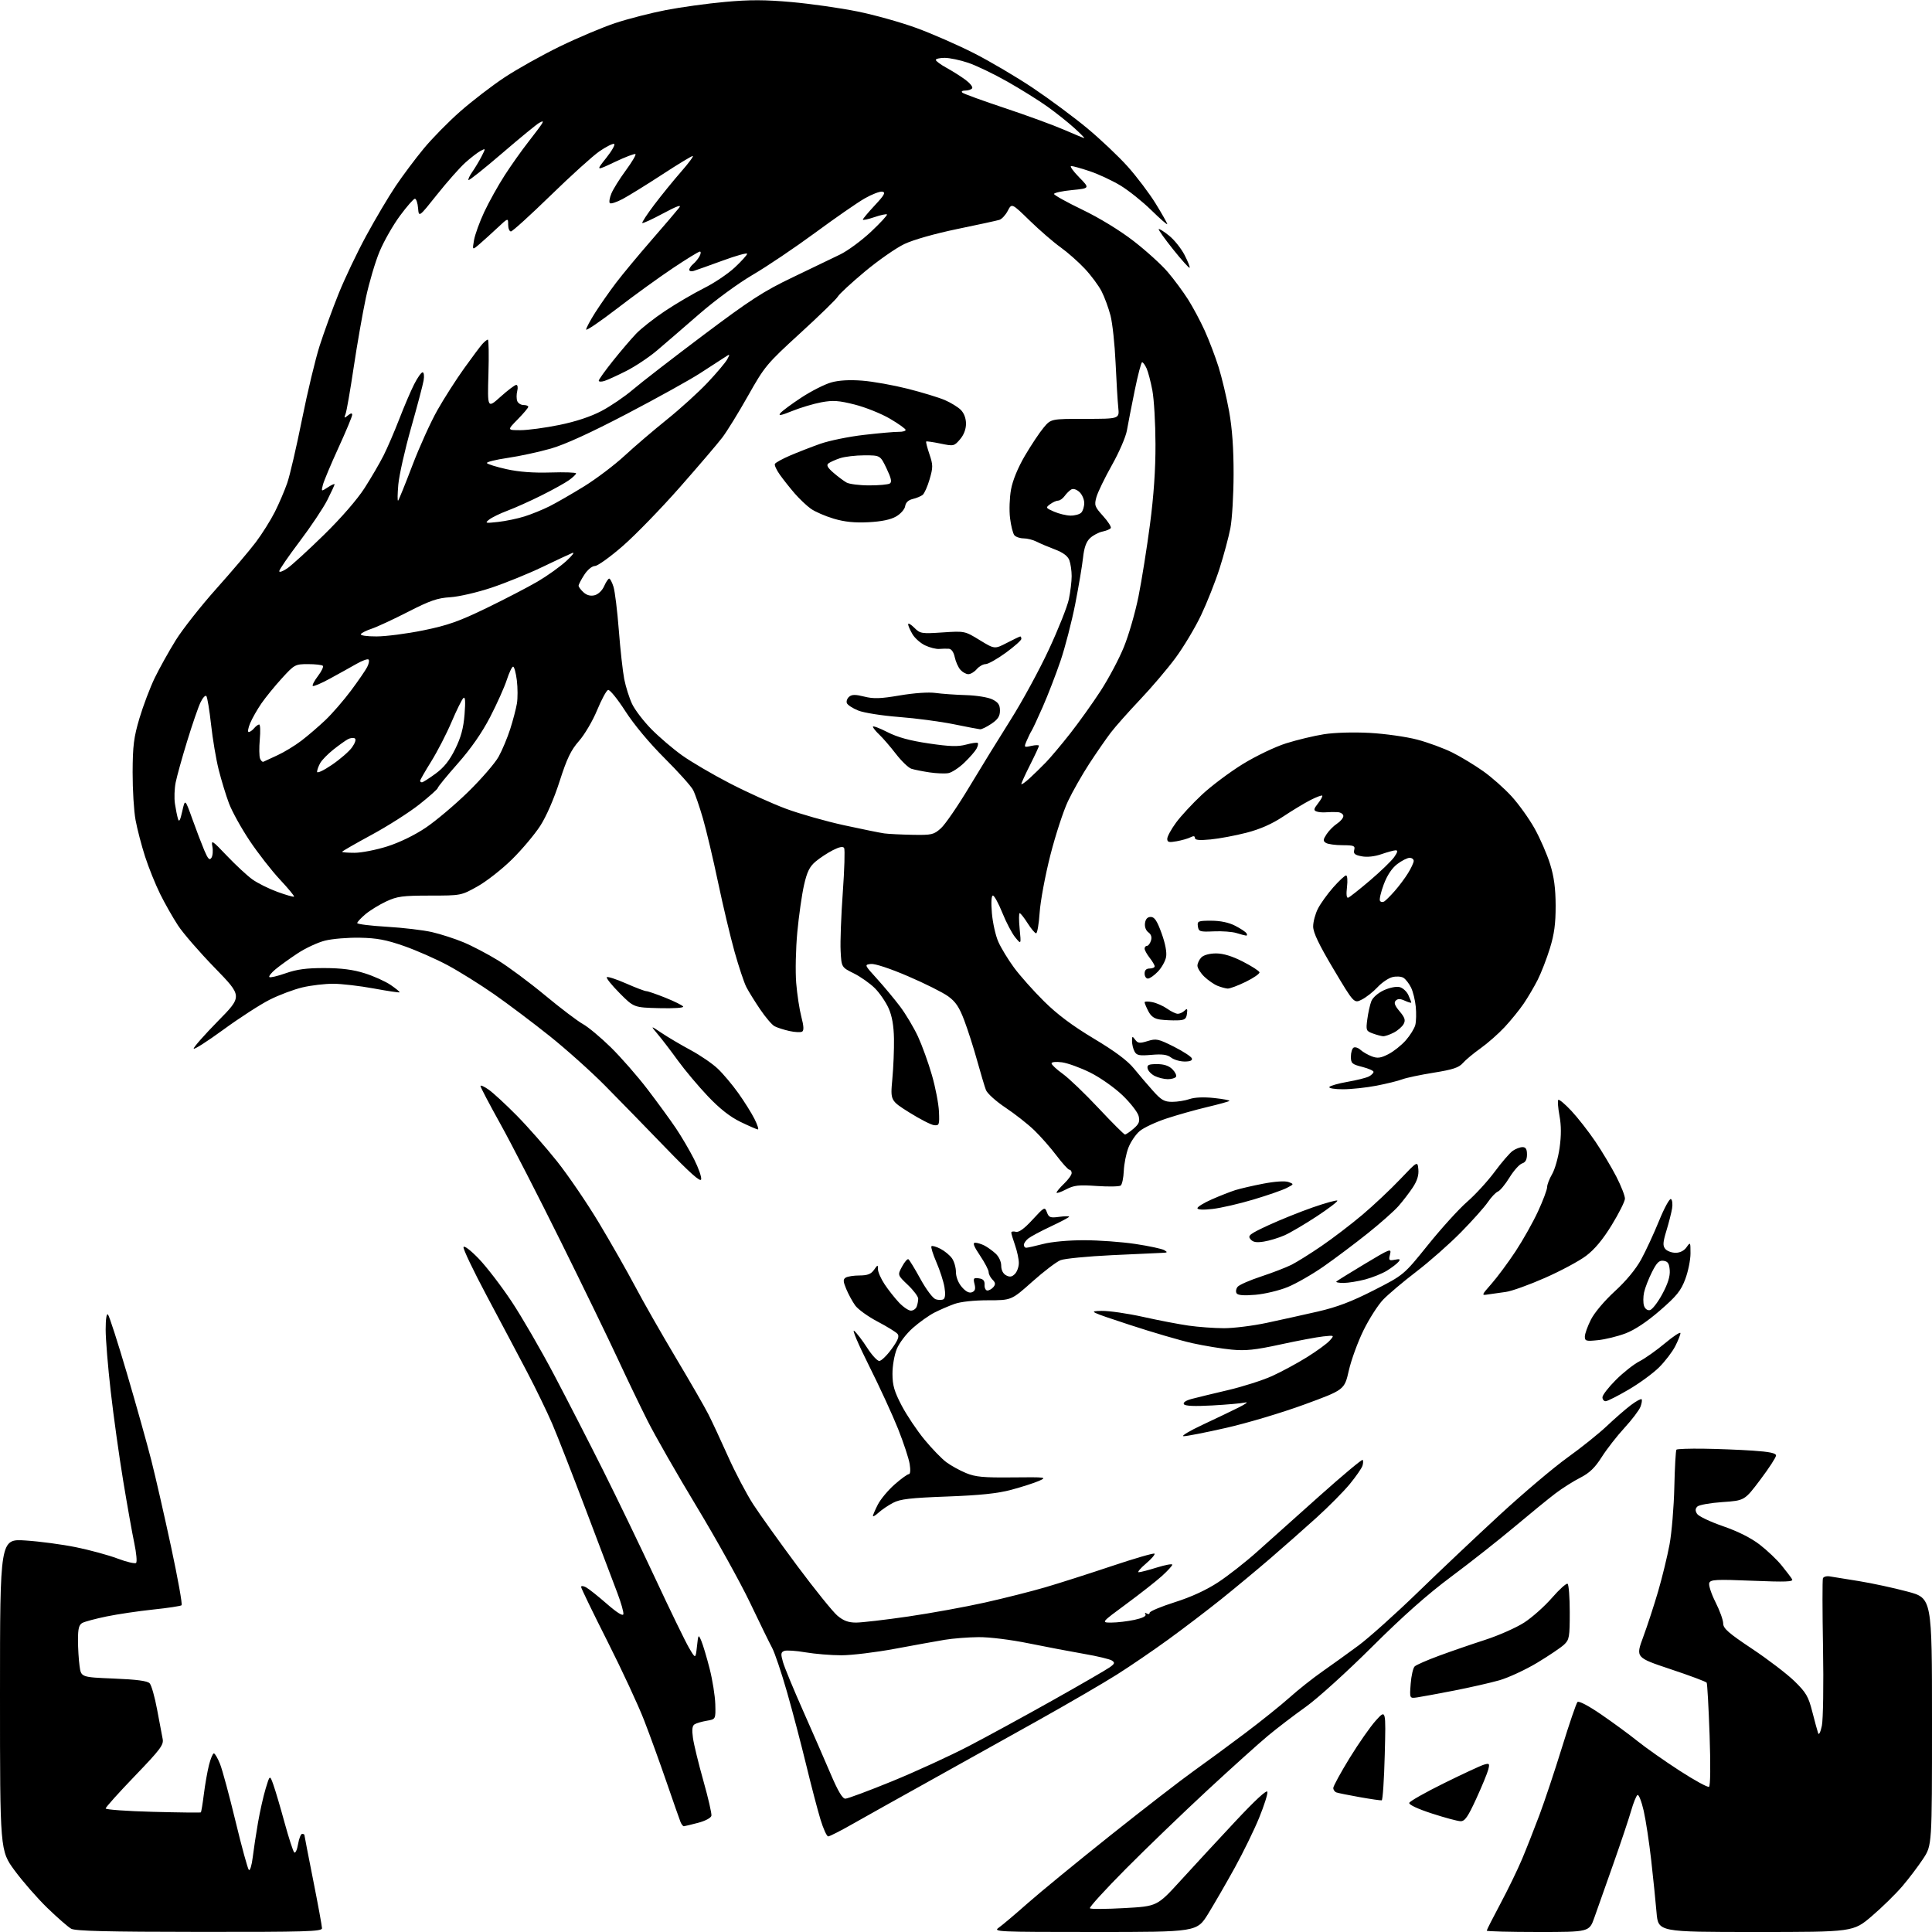 <?xml version="1.0" encoding="UTF-8" standalone="no"?>
<svg 
  version="1.1" 
  xmlns="http://www.w3.org/2000/svg" 
  xmlns:xlink="http://www.w3.org/1999/xlink" 
  xmlns:svg="http://www.w3.org/2000/svg"
  xmlns:rdf="http://www.w3.org/1999/02/22-rdf-syntax-ns#"
  xmlns:cc="http://creativecommons.org/ns#"
  xmlns:dc="http://purl.org/dc/elements/1.1/"
  viewBox="0 0 768 768"
  width="768"
  height="768"
>
<style>svg {background-color: white; }</style>"
<path stroke="none" fill="black" fill-rule="evenodd" d="M79.25,767.96C42.72,767.94 29.95,767.62 28.30,766.70C27.09,766.03 22.85,762.33 18.88,758.49C14.91,754.65 9.04,747.93 5.83,743.57C0.00,735.65 0.00,735.65 0.00,673.67C0.00,611.70 0.00,611.70 10.17,612.37C15.77,612.73 24.80,613.94 30.23,615.05C35.67,616.16 43.10,618.18 46.74,619.55C50.38,620.92 53.70,621.70 54.11,621.27C54.53,620.85 54.21,617.35 53.40,613.50C52.58,609.65 50.59,598.47 48.97,588.65C47.35,578.84 45.12,562.86 44.02,553.15C42.91,543.44 42.00,532.37 42.00,528.55C42.00,524.28 42.36,521.97 42.92,522.55C43.43,523.07 46.83,533.62 50.47,546.00C54.11,558.38 58.47,573.90 60.15,580.50C61.83,587.10 65.37,602.62 68.03,615.00C70.69,627.38 72.56,637.77 72.18,638.11C71.81,638.44 66.71,639.21 60.86,639.82C55.00,640.44 46.69,641.67 42.38,642.56C38.07,643.45 33.74,644.60 32.77,645.12C31.39,645.86 31.00,647.35 31.00,651.90C31.00,655.10 31.28,659.75 31.62,662.22C32.23,666.72 32.23,666.72 45.22,667.25C54.31,667.62 58.59,668.18 59.49,669.14C60.20,669.89 61.52,674.55 62.44,679.50C63.35,684.45 64.35,689.72 64.65,691.20C65.15,693.58 63.84,695.33 53.61,705.97C47.22,712.61 42.00,718.42 42.00,718.89C42.00,719.35 50.44,719.96 60.75,720.23C71.06,720.50 79.65,720.60 79.83,720.45C80.02,720.29 80.56,717.03 81.04,713.19C81.52,709.35 82.44,704.13 83.08,701.60C83.72,699.07 84.59,697.00 85.01,697.00C85.44,697.00 86.54,698.89 87.47,701.21C88.39,703.53 91.16,713.76 93.62,723.96C96.08,734.15 98.47,742.87 98.92,743.32C99.38,743.78 100.07,741.53 100.46,738.33C100.85,735.12 101.79,728.90 102.56,724.50C103.32,720.10 104.69,714.02 105.60,711.00C107.26,705.50 107.26,705.50 108.68,709.50C109.47,711.70 111.46,718.45 113.11,724.50C114.77,730.55 116.49,735.88 116.95,736.35C117.42,736.81 118.10,735.35 118.48,733.10C118.86,730.84 119.59,729.00 120.09,729.00C120.59,729.00 121.00,729.18 121.00,729.41C121.00,729.63 122.58,737.74 124.50,747.43C126.43,757.12 128.00,765.71 128.00,766.52C128.00,767.81 121.59,768.00 79.25,767.96zM435.17,768.00C396.39,768.00 394.67,767.92 397.03,766.27C398.39,765.32 403.55,760.96 408.50,756.58C413.45,752.21 428.30,740.03 441.50,729.52C454.70,719.01 469.55,707.53 474.50,704.00C479.45,700.48 488.68,693.69 495.00,688.93C501.32,684.17 509.27,677.79 512.66,674.75C516.04,671.72 521.89,667.08 525.66,664.45C529.42,661.82 535.88,657.17 540.00,654.13C544.12,651.08 554.71,641.60 563.52,633.05C572.33,624.50 587.11,610.52 596.37,602.00C605.62,593.48 617.65,583.31 623.10,579.40C628.55,575.50 635.59,569.85 638.75,566.86C641.91,563.87 646.20,560.13 648.28,558.57C650.35,557.00 652.28,555.95 652.56,556.22C652.83,556.50 652.63,557.85 652.11,559.22C651.58,560.59 648.72,564.37 645.74,567.61C642.76,570.85 638.69,576.07 636.70,579.22C634.00,583.47 631.82,585.56 628.20,587.40C625.52,588.76 621.11,591.54 618.41,593.58C615.71,595.62 608.33,601.64 602.00,606.96C595.67,612.27 584.35,621.20 576.83,626.79C567.43,633.79 557.60,642.51 545.33,654.73C535.46,664.56 523.73,675.18 519.07,678.50C514.43,681.80 507.68,686.96 504.07,689.96C500.46,692.96 489.62,702.71 480.00,711.62C470.38,720.54 455.77,734.60 447.55,742.88C439.32,751.16 432.89,758.22 433.25,758.58C433.60,758.94 439.77,758.90 446.94,758.50C459.98,757.78 459.98,757.78 469.23,747.64C474.31,742.06 484.10,731.48 490.99,724.11C498.95,715.60 503.61,711.29 503.81,712.28C503.98,713.14 502.49,717.81 500.50,722.67C498.51,727.53 494.15,736.45 490.81,742.50C487.47,748.55 482.72,756.76 480.27,760.75C475.79,768.00 475.79,768.00 435.17,768.00zM611.38,768.00C600.17,768.00 591.00,767.76 591.00,767.47C591.00,767.17 593.45,762.33 596.45,756.72C599.45,751.10 603.32,743.12 605.05,739.00C606.78,734.88 609.88,727.00 611.95,721.50C614.01,716.00 618.06,703.85 620.95,694.50C623.83,685.15 626.59,677.09 627.07,676.58C627.59,676.03 631.42,678.04 636.58,681.58C641.33,684.84 647.83,689.61 651.03,692.19C654.24,694.77 661.71,700.02 667.64,703.86C673.58,707.71 678.85,710.59 679.36,710.28C679.92,709.93 680.01,701.77 679.59,689.66C679.20,678.64 678.68,669.29 678.43,668.89C678.18,668.49 671.73,666.07 664.08,663.53C650.18,658.89 650.18,658.89 653.21,650.70C654.88,646.19 657.55,638.00 659.16,632.50C660.76,627.00 662.79,618.67 663.66,614.00C664.53,609.33 665.39,599.04 665.57,591.14C665.75,583.23 666.13,576.54 666.41,576.26C666.69,575.97 671.55,575.80 677.21,575.88C682.87,575.96 691.66,576.30 696.75,576.65C703.42,577.10 706.00,577.64 706.00,578.59C706.00,579.32 703.19,583.64 699.75,588.20C693.50,596.50 693.50,596.50 684.70,597.10C679.86,597.43 675.37,598.23 674.72,598.88C673.87,599.73 673.84,600.53 674.61,601.78C675.20,602.72 679.83,604.93 684.91,606.68C690.84,608.73 696.06,611.35 699.51,614.01C702.47,616.29 706.41,620.03 708.26,622.33C710.12,624.62 711.98,627.07 712.39,627.77C713.00,628.80 709.88,628.91 696.60,628.37C682.17,627.78 679.98,627.89 679.46,629.24C679.13,630.09 680.25,633.53 681.93,636.87C683.62,640.21 685.00,644.03 685.00,645.36C685.00,647.33 687.12,649.19 696.51,655.44C702.84,659.66 710.41,665.45 713.34,668.30C717.98,672.84 718.88,674.39 720.43,680.50C721.41,684.35 722.46,688.17 722.75,689.00C723.05,689.83 723.71,688.50 724.22,686.00C724.73,683.52 724.94,669.58 724.68,655.00C724.42,640.42 724.40,628.00 724.64,627.40C724.88,626.79 726.07,626.44 727.28,626.63C728.50,626.82 733.77,627.67 739.00,628.52C744.23,629.37 752.89,631.24 758.25,632.68C768.00,635.28 768.00,635.28 768.00,684.42C768.00,733.55 768.00,733.55 764.49,738.87C762.56,741.80 758.85,746.71 756.24,749.77C753.63,752.83 748.17,758.19 744.10,761.67C736.69,768.00 736.69,768.00 697.93,768.00C659.17,768.00 659.17,768.00 658.50,760.25C658.14,755.99 657.19,746.67 656.39,739.56C655.59,732.44 654.24,723.54 653.39,719.80C652.53,716.05 651.43,713.24 650.93,713.54C650.43,713.85 649.29,716.67 648.40,719.80C647.50,722.94 644.31,732.48 641.30,741.00C638.28,749.52 634.90,759.09 633.79,762.25C631.76,768.00 631.76,768.00 611.38,768.00zM329.22,730.00C328.66,730.00 327.26,726.94 326.13,723.19C324.99,719.44 322.43,709.66 320.44,701.44C318.45,693.22 315.03,680.23 312.84,672.57C310.64,664.90 307.99,657.03 306.94,655.07C305.88,653.11 301.91,644.98 298.10,637.00C294.29,629.02 284.79,611.92 276.99,599.00C269.18,586.08 260.35,570.64 257.37,564.70C254.38,558.76 249.08,547.74 245.59,540.20C242.10,532.67 231.96,511.77 223.04,493.77C214.13,475.77 203.28,454.63 198.92,446.80C194.56,438.96 191.00,432.18 191.00,431.71C191.00,431.24 192.46,431.89 194.25,433.15C196.04,434.40 201.07,439.04 205.43,443.46C209.79,447.88 216.99,456.07 221.43,461.65C225.87,467.23 233.38,478.25 238.12,486.15C242.85,494.04 249.35,505.45 252.55,511.50C255.75,517.55 263.01,530.27 268.67,539.77C274.34,549.26 280.16,559.36 281.60,562.21C283.05,565.05 286.55,572.58 289.40,578.94C292.24,585.30 296.74,593.85 299.38,597.94C302.03,602.03 309.92,613.05 316.90,622.44C323.89,631.82 331.08,640.74 332.88,642.25C335.31,644.29 337.23,645.00 340.33,645.00C342.62,644.99 351.93,643.91 361.00,642.59C370.07,641.26 383.80,638.77 391.50,637.04C399.20,635.32 410.00,632.59 415.50,630.98C421.00,629.37 432.89,625.57 441.93,622.54C450.96,619.51 458.61,617.29 458.93,617.61C459.24,617.92 457.70,619.71 455.50,621.58C453.30,623.44 452.02,624.98 452.66,624.99C453.30,624.99 456.56,624.15 459.91,623.10C463.26,622.06 466.00,621.56 466.00,621.99C466.00,622.42 464.14,624.44 461.88,626.49C459.61,628.54 453.24,633.54 447.72,637.61C437.69,645.00 437.69,645.00 441.80,645.00C444.05,645.00 448.18,644.51 450.96,643.92C454.10,643.24 455.76,642.43 455.35,641.76C454.96,641.13 455.16,640.98 455.85,641.40C456.48,641.80 457.00,641.66 457.00,641.10C457.00,640.53 461.50,638.65 467.00,636.90C473.52,634.84 479.52,632.08 484.25,628.97C488.24,626.35 495.19,620.90 499.71,616.85C504.22,612.81 515.39,602.82 524.53,594.66C533.67,586.50 541.38,580.05 541.67,580.33C541.95,580.62 541.92,581.67 541.60,582.67C541.28,583.68 539.02,586.93 536.59,589.90C534.15,592.87 528.18,598.90 523.33,603.29C518.47,607.68 510.23,614.96 505.00,619.46C499.77,623.96 490.99,631.26 485.47,635.69C479.95,640.11 470.50,647.31 464.47,651.69C458.44,656.07 449.23,662.36 444.00,665.66C438.77,668.97 424.60,677.22 412.50,683.99C400.40,690.76 380.82,701.68 369.00,708.24C357.18,714.81 343.62,722.39 338.87,725.09C334.13,727.79 329.78,730.00 329.22,730.00zM271.86,725.96C271.50,725.98 270.90,725.21 270.51,724.25C270.12,723.29 267.64,716.20 264.99,708.50C262.34,700.80 258.31,689.67 256.02,683.78C253.74,677.88 247.18,663.76 241.44,652.40C235.70,641.04 231.00,631.33 231.00,630.84C231.00,630.34 231.87,630.40 232.94,630.97C234.01,631.54 237.72,634.49 241.19,637.52C245.21,641.03 247.61,642.54 247.80,641.66C247.96,640.91 246.91,637.19 245.47,633.39C244.02,629.60 238.42,614.80 233.01,600.50C227.60,586.20 221.54,570.67 219.53,566.00C217.52,561.33 213.05,552.10 209.59,545.50C206.13,538.90 198.91,525.29 193.56,515.25C188.21,505.21 184.02,496.44 184.25,495.75C184.50,495.02 187.02,496.94 190.34,500.38C193.45,503.62 199.32,511.27 203.38,517.38C207.44,523.50 215.03,536.60 220.25,546.50C225.47,556.40 234.26,573.54 239.79,584.58C245.32,595.63 254.66,614.98 260.54,627.58C266.42,640.19 272.42,652.52 273.87,655.00C276.50,659.50 276.50,659.50 277.05,654.50C277.59,649.60 277.62,649.56 278.79,652.28C279.44,653.81 280.92,658.76 282.08,663.28C283.23,667.80 284.25,674.18 284.34,677.46C284.50,683.43 284.50,683.43 280.97,684.02C279.02,684.35 276.84,684.98 276.12,685.43C275.18,686.01 274.99,687.55 275.46,690.87C275.81,693.42 277.68,701.07 279.60,707.88C281.52,714.68 282.96,720.93 282.80,721.77C282.63,722.64 280.39,723.84 277.50,724.60C274.75,725.32 272.21,725.93 271.86,725.96zM580.61,723.96C579.45,723.94 574.31,722.56 569.19,720.89C563.59,719.07 560.01,717.40 560.20,716.68C560.38,716.03 566.60,712.51 574.02,708.85C581.43,705.19 588.57,701.87 589.89,701.48C592.06,700.84 592.22,701.01 591.62,703.39C591.26,704.82 589.11,710.05 586.84,715.00C583.52,722.24 582.30,723.99 580.61,723.96zM549.25,715.66C548.84,715.74 544.90,715.17 540.50,714.39C536.10,713.61 531.94,712.77 531.25,712.52C530.56,712.27 530.00,711.47 530.00,710.75C530.00,710.02 532.92,704.67 536.49,698.85C540.06,693.04 544.77,686.30 546.96,683.89C550.93,679.50 550.93,679.50 550.46,697.50C550.21,707.40 549.66,715.57 549.25,715.66zM336.03,715.00C336.94,715.00 345.30,711.89 354.60,708.09C363.89,704.29 377.57,698.01 385.00,694.15C392.43,690.28 407.55,682.03 418.62,675.81C429.69,669.59 439.81,663.73 441.12,662.79C443.12,661.36 443.27,660.93 442.02,660.10C441.21,659.55 436.26,658.36 431.02,657.46C425.79,656.55 415.88,654.67 409.00,653.27C401.79,651.80 393.33,650.75 389.00,650.79C384.88,650.82 378.80,651.30 375.50,651.85C372.20,652.40 363.28,654.01 355.68,655.43C348.08,656.84 338.53,658.00 334.45,658.00C330.37,658.00 323.96,657.47 320.19,656.83C316.43,656.18 312.63,655.93 311.75,656.27C310.39,656.79 310.32,657.46 311.24,660.69C311.84,662.79 315.43,671.48 319.21,680.00C322.99,688.52 327.95,699.89 330.23,705.25C333.10,711.99 334.89,715.00 336.03,715.00zM563.41,674.73C560.32,675.18 560.32,675.18 560.77,669.34C561.01,666.13 561.73,663.01 562.36,662.42C562.99,661.82 567.33,659.92 572.00,658.20C576.67,656.47 584.92,653.63 590.33,651.88C595.74,650.13 602.74,647.03 605.88,645.00C609.03,642.97 614.00,638.54 616.93,635.17C619.86,631.80 622.65,629.29 623.13,629.58C623.61,629.88 624.00,634.96 624.00,640.88C624.00,650.78 623.82,651.82 621.73,653.78C620.48,654.95 615.66,658.20 611.01,661.00C606.35,663.79 599.61,666.91 596.02,667.94C592.44,668.96 584.33,670.80 578.00,672.04C571.67,673.27 565.11,674.48 563.41,674.73zM349.25,601.29C348.01,602.42 347.00,603.03 347.00,602.63C347.00,602.24 347.88,600.19 348.96,598.08C350.04,595.97 353.02,592.39 355.60,590.12C358.17,587.85 360.73,586.00 361.27,586.00C361.86,586.00 362.00,584.39 361.61,581.98C361.26,579.78 359.18,573.48 357.00,568.00C354.82,562.52 349.60,551.18 345.40,542.80C341.20,534.42 338.57,528.22 339.55,529.03C340.53,529.84 342.85,532.86 344.70,535.75C346.55,538.64 348.72,541.00 349.52,541.00C350.32,541.00 352.53,538.87 354.42,536.26C356.96,532.76 357.58,531.20 356.79,530.25C356.20,529.54 352.62,527.33 348.83,525.34C345.04,523.35 341.04,520.46 339.94,518.92C338.84,517.38 337.25,514.45 336.40,512.41C335.13,509.37 335.09,508.56 336.18,507.87C336.90,507.41 339.39,507.02 341.69,507.02C344.88,507.00 346.26,506.47 347.44,504.78C348.92,502.67 349.00,502.66 349.00,504.55C349.00,505.64 350.19,508.33 351.64,510.52C353.09,512.71 355.65,515.96 357.33,517.75C359.02,519.54 361.16,521.00 362.09,521.00C363.02,521.00 364.06,520.29 364.39,519.42C364.73,518.55 365.00,517.13 365.00,516.26C365.00,515.40 363.15,512.93 360.88,510.77C356.76,506.85 356.76,506.85 358.58,503.49C359.57,501.64 360.71,500.32 361.11,500.57C361.50,500.81 363.66,504.35 365.90,508.43C368.21,512.64 370.84,516.13 371.98,516.49C373.08,516.84 374.47,516.83 375.06,516.46C375.74,516.04 375.88,514.28 375.44,511.67C375.06,509.41 373.62,504.94 372.23,501.75C370.85,498.56 369.96,495.70 370.27,495.40C370.57,495.10 372.18,495.56 373.85,496.42C375.51,497.28 377.58,498.99 378.44,500.22C379.30,501.44 380.00,503.89 380.00,505.67C380.00,507.60 380.93,509.97 382.34,511.61C383.90,513.42 385.25,514.12 386.37,513.69C387.61,513.21 387.88,512.37 387.39,510.44C386.81,508.12 387.01,507.86 389.12,508.16C390.87,508.41 391.47,509.10 391.38,510.75C391.31,511.99 391.82,513.00 392.51,513.00C393.19,513.00 394.28,512.37 394.91,511.61C395.80,510.53 395.72,509.86 394.53,508.68C393.69,507.83 393.00,506.48 393.00,505.67C393.00,504.86 391.46,501.91 389.57,499.10C387.10,495.43 386.56,494.00 387.63,494.00C388.46,494.00 390.11,494.51 391.32,495.12C392.52,495.74 394.51,497.17 395.75,498.30C397.06,499.49 398.00,501.52 398.00,503.14C398.00,504.87 398.73,506.32 399.93,506.96C401.39,507.74 402.25,507.61 403.43,506.43C404.29,505.56 405.00,503.60 405.00,502.05C405.00,500.51 404.32,497.34 403.50,495.00C402.68,492.66 402.00,490.40 402.00,489.97C402.00,489.54 402.81,489.40 403.79,489.66C405.02,489.98 407.13,488.45 410.44,484.85C415.16,479.73 415.33,479.65 416.17,481.92C416.93,483.98 417.51,484.19 421.02,483.72C423.21,483.43 425.00,483.40 425.00,483.65C425.00,483.91 421.74,485.64 417.75,487.51C413.76,489.38 409.71,491.55 408.75,492.32C407.79,493.09 407.00,494.23 407.00,494.86C407.00,495.49 407.43,496.00 407.95,496.00C408.47,496.00 411.49,495.32 414.66,494.50C418.03,493.62 424.80,493.00 430.96,493.01C436.76,493.01 445.92,493.68 451.31,494.49C456.71,495.30 461.88,496.41 462.81,496.95C464.25,497.79 464.13,497.95 462.00,498.03C460.62,498.07 451.62,498.49 442.00,498.95C432.38,499.41 423.18,500.31 421.58,500.94C419.97,501.57 414.92,505.41 410.36,509.48C402.06,516.88 402.06,516.88 392.78,516.88C387.16,516.88 381.88,517.45 379.40,518.34C377.15,519.14 373.55,520.70 371.40,521.80C369.26,522.90 365.41,525.63 362.87,527.88C360.28,530.16 357.46,533.86 356.49,536.23C355.52,538.59 354.75,543.03 354.77,546.15C354.78,550.70 355.51,553.17 358.45,558.78C360.47,562.62 364.54,568.69 367.51,572.29C370.47,575.88 374.38,579.91 376.20,581.26C378.01,582.60 381.52,584.54 384.00,585.56C387.73,587.11 390.89,587.41 402.50,587.29C415.87,587.15 416.34,587.21 413.00,588.68C411.08,589.52 406.13,591.11 402.00,592.22C396.53,593.68 389.63,594.40 376.50,594.89C361.87,595.43 357.84,595.90 355.00,597.40C353.07,598.41 350.49,600.16 349.25,601.29zM470.50,570.91C469.40,570.87 472.77,568.84 478.00,566.39C483.23,563.95 489.75,560.82 492.50,559.44C495.25,558.06 496.38,557.20 495.00,557.52C493.62,557.84 487.73,558.37 481.89,558.69C474.73,559.08 471.07,558.92 470.61,558.18C470.20,557.52 471.42,556.70 473.72,556.09C475.80,555.54 482.31,553.96 488.20,552.58C494.08,551.20 501.95,548.68 505.69,546.99C509.42,545.29 515.65,541.93 519.53,539.51C523.41,537.10 527.47,534.14 528.54,532.94C530.50,530.77 530.50,530.77 526.00,531.25C523.52,531.51 515.88,532.95 509.02,534.44C498.92,536.64 495.20,537.03 489.52,536.49C485.66,536.12 478.68,534.97 474.00,533.94C469.32,532.90 458.07,529.61 449.00,526.63C432.94,521.34 432.64,521.20 437.88,521.10C440.84,521.04 448.26,522.12 454.38,523.48C460.50,524.85 468.65,526.41 472.50,526.96C476.35,527.51 482.65,527.97 486.49,527.98C490.33,527.99 497.98,527.04 503.49,525.87C509.00,524.69 518.14,522.67 523.82,521.37C531.48,519.61 537.23,517.43 546.08,512.92C558.02,506.83 558.02,506.83 567.66,494.86C572.96,488.27 579.95,480.57 583.19,477.75C586.44,474.93 591.37,469.55 594.16,465.79C596.94,462.03 600.17,458.29 601.33,457.48C602.49,456.67 604.24,456.00 605.22,456.00C606.52,456.00 607.00,456.79 607.00,458.93C607.00,460.96 606.40,462.06 605.06,462.48C603.99,462.82 601.73,465.34 600.04,468.09C598.35,470.83 596.28,473.34 595.44,473.66C594.59,473.99 592.80,475.87 591.45,477.86C590.10,479.84 585.29,485.24 580.75,489.85C576.21,494.47 568.23,501.51 563.00,505.51C557.77,509.51 551.84,514.52 549.81,516.64C547.78,518.76 544.27,524.24 542.02,528.81C539.77,533.39 537.14,540.58 536.18,544.80C534.43,552.48 534.43,552.48 518.46,558.33C509.68,561.55 495.75,565.71 487.50,567.58C479.25,569.46 471.60,570.95 470.50,570.91zM638.27,557.00C637.57,557.00 637.00,556.30 637.00,555.43C637.00,554.57 639.40,551.47 642.33,548.54C645.25,545.62 649.46,542.30 651.66,541.17C653.87,540.05 658.45,536.81 661.84,533.98C665.23,531.14 668.00,529.33 668.00,529.95C668.00,530.57 667.07,532.90 665.93,535.14C664.79,537.37 661.92,541.13 659.55,543.50C657.18,545.87 651.71,549.88 647.39,552.40C643.07,554.93 638.97,557.00 638.27,557.00zM635.25,532.73C630.51,533.23 630.00,533.09 630.00,531.31C630.00,530.23 631.09,527.18 632.43,524.54C633.82,521.79 637.86,517.01 641.92,513.30C646.36,509.24 650.24,504.56 652.37,500.68C654.23,497.28 657.44,490.35 659.51,485.27C661.57,480.20 663.70,476.31 664.23,476.64C664.76,476.97 664.96,478.65 664.68,480.37C664.40,482.09 663.39,486.07 662.43,489.21C661.01,493.88 660.93,495.20 661.97,496.46C662.67,497.31 664.51,498.00 666.07,498.00C667.85,498.00 669.46,497.18 670.44,495.78C671.95,493.63 672.00,493.71 672.00,498.24C672.00,500.82 671.07,505.42 669.92,508.48C668.19,513.10 666.51,515.19 659.81,520.99C654.59,525.50 649.80,528.68 646.14,530.06C643.04,531.23 638.14,532.43 635.25,532.73zM655.84,520.80C656.75,520.63 658.96,517.79 660.75,514.49C662.97,510.39 663.92,507.40 663.75,505.00C663.55,502.25 663.03,501.43 661.30,501.19C659.54,500.94 658.61,501.85 656.67,505.69C655.34,508.33 653.93,511.95 653.55,513.73C653.16,515.50 653.15,517.89 653.51,519.03C653.90,520.26 654.85,520.99 655.84,520.80zM498.99,514.70C494.38,515.09 492.05,514.90 491.56,514.09C491.16,513.44 491.35,512.28 491.99,511.51C492.63,510.74 496.83,508.90 501.33,507.42C505.82,505.94 511.25,503.84 513.39,502.77C515.53,501.69 520.93,498.32 525.39,495.26C529.85,492.21 537.13,486.65 541.57,482.90C546.01,479.15 552.76,472.80 556.57,468.79C563.50,461.50 563.50,461.50 563.82,464.84C564.04,467.15 563.35,469.38 561.61,472.02C560.21,474.13 557.66,477.46 555.93,479.42C554.21,481.39 548.68,486.29 543.65,490.30C538.62,494.32 530.79,500.20 526.25,503.37C521.71,506.55 515.22,510.27 511.84,511.64C508.46,513.02 502.67,514.40 498.99,514.70zM591.65,514.54C588.80,514.99 588.80,514.99 592.96,510.24C595.24,507.64 599.51,501.88 602.44,497.45C605.36,493.02 609.39,485.87 611.38,481.56C613.37,477.25 615.00,472.91 615.00,471.92C615.00,470.93 615.89,468.61 616.97,466.77C618.06,464.93 619.40,460.22 619.96,456.31C620.65,451.42 620.64,447.40 619.91,443.49C619.34,440.37 619.12,437.54 619.44,437.22C619.76,436.90 622.10,438.86 624.64,441.57C627.17,444.28 631.46,449.76 634.16,453.75C636.86,457.74 640.62,464.04 642.53,467.75C644.43,471.46 645.97,475.40 645.94,476.50C645.91,477.60 643.55,482.31 640.69,486.97C637.18,492.71 633.89,496.66 630.50,499.21C627.75,501.29 620.37,505.24 614.10,508.00C607.83,510.76 600.85,513.27 598.60,513.56C596.34,513.85 593.22,514.30 591.65,514.54zM534.08,509.99C532.20,509.99 530.93,509.74 531.24,509.42C531.56,509.10 536.64,505.95 542.52,502.42C552.65,496.33 553.18,496.13 552.56,498.62C551.96,501.02 552.12,501.21 554.46,500.76C556.52,500.37 556.80,500.54 555.90,501.62C555.28,502.37 553.24,503.93 551.36,505.09C549.49,506.25 545.60,507.82 542.72,508.59C539.85,509.35 535.96,509.98 534.08,509.99zM502.41,493.55C499.38,494.03 498.08,493.80 497.07,492.59C495.90,491.18 496.72,490.54 504.12,487.10C508.73,484.97 516.68,481.76 521.79,479.98C526.90,478.20 531.32,476.98 531.60,477.27C531.89,477.56 528.23,480.36 523.46,483.50C518.70,486.63 512.91,490.04 510.61,491.06C508.30,492.08 504.61,493.20 502.41,493.55zM481.99,480.58C478.24,481.01 476.00,480.89 476.00,480.27C476.00,479.72 478.59,478.14 481.75,476.75C484.91,475.36 489.09,473.72 491.04,473.10C492.98,472.49 498.03,471.32 502.26,470.51C506.94,469.62 510.83,469.37 512.20,469.88C514.43,470.70 514.42,470.73 511.48,472.24C509.84,473.09 503.88,475.16 498.24,476.84C492.59,478.53 485.28,480.21 481.99,480.58zM423.75,472.82C421.69,473.90 420.00,474.47 420.00,474.08C420.00,473.69 421.35,472.08 423.00,470.50C424.65,468.92 426.00,467.04 426.00,466.31C426.00,465.59 425.60,465.00 425.12,465.00C424.64,465.00 422.31,462.45 419.96,459.33C417.60,456.21 413.61,451.67 411.09,449.25C408.56,446.82 403.43,442.79 399.68,440.29C395.92,437.79 392.43,434.64 391.92,433.28C391.40,431.92 389.84,426.69 388.44,421.65C387.05,416.62 384.75,409.43 383.33,405.67C381.34,400.38 379.90,398.21 376.91,396.05C374.79,394.51 367.61,390.92 360.96,388.07C353.85,385.01 347.78,383.01 346.21,383.19C343.56,383.50 343.56,383.52 348.63,389.10C351.42,392.18 355.55,397.13 357.80,400.11C360.04,403.09 363.24,408.45 364.90,412.01C366.55,415.58 369.05,422.49 370.45,427.37C371.86,432.24 373.11,438.77 373.25,441.87C373.48,447.11 373.35,447.48 371.33,447.28C370.14,447.15 365.74,444.90 361.55,442.28C353.93,437.50 353.93,437.50 354.71,429.00C355.15,424.32 355.44,417.09 355.37,412.92C355.28,407.75 354.61,403.90 353.25,400.83C352.15,398.35 349.69,394.75 347.77,392.83C345.85,390.92 342.08,388.26 339.39,386.92C334.50,384.50 334.50,384.50 334.16,378.00C333.97,374.43 334.36,364.00 335.02,354.83C335.68,345.66 335.92,337.68 335.55,337.09C335.11,336.37 333.63,336.66 331.08,337.96C328.98,339.03 325.89,341.06 324.21,342.48C321.83,344.48 320.81,346.55 319.61,351.83C318.76,355.56 317.56,363.99 316.94,370.56C316.33,377.13 316.13,386.21 316.50,390.75C316.87,395.28 317.80,401.34 318.55,404.21C319.51,407.84 319.61,409.63 318.87,410.08C318.28,410.45 315.99,410.33 313.77,409.84C311.55,409.34 308.91,408.49 307.89,407.94C306.87,407.40 304.30,404.38 302.17,401.23C300.03,398.08 297.56,394.08 296.67,392.35C295.78,390.61 293.69,384.34 292.02,378.42C290.36,372.49 287.40,360.05 285.45,350.78C283.50,341.50 280.79,330.06 279.43,325.36C278.07,320.66 276.31,315.56 275.52,314.04C274.73,312.51 269.62,306.82 264.16,301.38C258.15,295.39 252.01,288.03 248.57,282.68C245.45,277.83 242.37,274.04 241.71,274.26C241.06,274.48 239.10,278.10 237.36,282.31C235.63,286.51 232.39,292.02 230.16,294.55C226.94,298.21 225.37,301.49 222.45,310.58C220.25,317.47 217.19,324.50 214.77,328.26C212.55,331.69 207.50,337.70 203.53,341.61C199.57,345.52 193.39,350.36 189.82,352.36C183.31,356.00 183.30,356.00 170.90,356.01C160.01,356.02 157.89,356.30 153.50,358.35C150.75,359.64 147.04,361.92 145.25,363.43C143.46,364.94 142.00,366.52 142.00,366.94C142.00,367.36 147.29,368.02 153.75,368.40C160.21,368.78 168.31,369.74 171.74,370.53C175.17,371.32 180.80,373.14 184.24,374.57C187.68,376.00 193.88,379.25 198.00,381.78C202.12,384.32 210.55,390.58 216.72,395.70C222.88,400.81 229.63,405.93 231.72,407.08C233.80,408.23 238.79,412.39 242.81,416.33C246.83,420.28 253.39,427.77 257.39,433.00C261.38,438.23 266.47,445.20 268.69,448.50C270.91,451.80 274.16,457.35 275.92,460.83C277.68,464.32 278.94,467.92 278.72,468.83C278.45,470.01 274.26,466.27 264.42,456.08C256.76,448.15 246.00,437.11 240.50,431.55C235.00,425.99 225.10,417.12 218.50,411.85C211.90,406.58 201.97,399.10 196.44,395.24C190.90,391.37 182.57,386.18 177.94,383.69C173.30,381.20 165.47,377.76 160.55,376.04C153.52,373.59 149.78,372.88 143.05,372.76C138.35,372.67 132.14,373.18 129.25,373.90C126.36,374.61 121.41,376.91 118.25,379.01C115.09,381.10 111.15,383.94 109.50,385.32C107.85,386.69 106.76,388.08 107.07,388.40C107.38,388.72 110.31,388.03 113.57,386.88C118.02,385.32 121.87,384.80 129.00,384.82C135.74,384.84 140.39,385.44 145.00,386.90C148.57,388.02 153.22,390.12 155.33,391.56C157.43,393.00 159.01,394.31 158.83,394.47C158.65,394.63 154.00,393.94 148.50,392.92C143.00,391.91 135.80,391.07 132.50,391.06C129.20,391.04 123.69,391.69 120.25,392.50C116.81,393.31 110.95,395.51 107.22,397.39C103.50,399.26 95.17,404.65 88.72,409.36C82.28,414.06 77.00,417.42 77.00,416.82C77.00,416.21 81.35,411.29 86.67,405.87C96.35,396.03 96.35,396.03 85.40,384.76C79.37,378.57 72.79,370.98 70.78,367.91C68.76,364.83 65.56,359.21 63.68,355.41C61.80,351.61 59.09,344.90 57.67,340.50C56.25,336.10 54.55,329.57 53.89,326.00C53.22,322.43 52.70,313.88 52.72,307.00C52.76,296.44 53.18,293.10 55.44,285.50C56.92,280.55 59.64,273.35 61.50,269.50C63.37,265.65 67.13,258.90 69.86,254.50C72.60,250.10 79.87,240.88 86.02,234.00C92.17,227.12 99.23,218.80 101.71,215.51C104.19,212.21 107.58,206.81 109.25,203.51C110.91,200.21 113.13,195.03 114.18,192.00C115.23,188.98 117.86,177.62 120.04,166.77C122.21,155.92 125.38,142.72 127.07,137.43C128.77,132.15 132.14,122.86 134.58,116.81C137.01,110.75 141.96,100.36 145.58,93.71C149.19,87.06 154.43,78.22 157.22,74.06C160.01,69.90 165.04,63.17 168.40,59.11C171.75,55.04 178.32,48.36 183.00,44.25C187.68,40.14 195.55,34.09 200.50,30.81C205.45,27.52 215.35,21.98 222.50,18.49C229.65,15.01 239.65,10.79 244.73,9.12C249.80,7.45 258.80,5.14 264.73,4.00C270.65,2.85 281.23,1.39 288.24,0.76C298.10,-0.14 304.09,-0.12 314.74,0.83C322.31,1.51 334.03,3.18 340.80,4.55C347.56,5.91 358.13,8.87 364.30,11.13C370.46,13.38 380.75,17.89 387.17,21.15C393.59,24.41 404.16,30.65 410.67,35.01C417.18,39.38 426.81,46.52 432.08,50.89C437.35,55.26 444.63,62.14 448.25,66.18C451.87,70.23 456.90,76.88 459.42,80.97C461.94,85.06 464.00,88.71 464.00,89.09C464.00,89.46 461.15,86.97 457.67,83.56C454.19,80.15 448.68,75.74 445.42,73.76C442.16,71.79 436.70,69.24 433.28,68.09C429.86,66.94 426.51,66.00 425.82,66.00C425.14,66.00 426.54,67.99 428.93,70.43C433.27,74.85 433.27,74.85 426.14,75.56C422.21,75.94 419.00,76.64 419.00,77.10C419.00,77.57 424.06,80.38 430.25,83.36C437.03,86.62 445.12,91.57 450.60,95.80C455.61,99.67 461.74,105.23 464.23,108.17C466.72,111.10 470.34,115.99 472.27,119.03C474.20,122.07 477.18,127.65 478.89,131.42C480.60,135.19 483.08,141.70 484.40,145.89C485.71,150.08 487.60,158.00 488.59,163.50C489.82,170.29 490.39,178.32 490.37,188.50C490.36,196.75 489.78,206.43 489.09,210.00C488.39,213.57 486.46,220.78 484.79,226.00C483.12,231.22 479.80,239.60 477.42,244.61C475.03,249.62 470.44,257.27 467.23,261.61C464.01,265.95 457.66,273.42 453.11,278.20C448.57,282.99 443.37,288.85 441.56,291.22C439.75,293.59 435.93,299.11 433.07,303.48C430.22,307.85 426.39,314.59 424.55,318.46C422.71,322.33 419.55,332.02 417.52,340.00C415.49,347.98 413.58,358.21 413.28,362.75C412.97,367.29 412.34,371.00 411.87,371.00C411.41,371.00 409.89,369.20 408.50,367.00C407.11,364.80 405.69,363.00 405.34,363.00C405.00,363.00 404.99,365.81 405.33,369.25C405.94,375.50 405.94,375.50 403.57,372.61C402.27,371.03 399.97,366.64 398.45,362.86C396.93,359.09 395.24,356.00 394.70,356.00C394.09,356.00 393.93,358.66 394.29,362.97C394.62,366.80 395.76,371.94 396.85,374.38C397.93,376.83 400.75,381.46 403.11,384.67C405.48,387.88 410.81,393.88 414.98,398.00C420.25,403.23 426.25,407.72 434.80,412.85C443.24,417.90 448.23,421.63 450.78,424.78C452.83,427.29 456.24,431.30 458.38,433.68C461.63,437.31 462.85,438.00 465.98,438.00C468.03,438.00 471.14,437.50 472.89,436.89C474.88,436.20 478.55,436.04 482.62,436.48C486.22,436.86 488.95,437.38 488.70,437.63C488.45,437.88 484.48,438.98 479.87,440.07C475.27,441.16 468.00,443.20 463.72,444.62C459.43,446.03 454.63,448.28 453.04,449.62C451.45,450.96 449.42,453.96 448.54,456.28C447.65,458.60 446.83,462.75 446.72,465.50C446.60,468.25 446.05,470.85 445.50,471.27C444.95,471.69 440.68,471.77 436.00,471.45C428.76,470.95 426.95,471.15 423.75,472.82zM447.19,450.99C447.58,450.99 449.11,449.95 450.60,448.67C452.78,446.79 453.17,445.82 452.62,443.62C452.24,442.12 449.36,438.42 446.22,435.40C443.03,432.35 437.36,428.35 433.41,426.38C429.51,424.44 424.44,422.60 422.16,422.29C419.78,421.97 418.00,422.15 418.00,422.70C418.00,423.23 420.00,425.10 422.45,426.86C424.90,428.62 431.31,434.76 436.70,440.52C442.09,446.27 446.81,450.98 447.19,450.99zM301.27,448.97C300.85,448.96 297.75,447.61 294.38,445.98C290.19,443.95 286.11,440.74 281.38,435.76C277.59,431.77 272.24,425.40 269.49,421.61C266.75,417.82 263.15,413.12 261.50,411.16C258.50,407.60 258.50,407.60 263.00,410.62C265.48,412.28 270.65,415.34 274.50,417.41C278.35,419.48 283.23,422.82 285.34,424.84C287.46,426.85 291.12,431.20 293.47,434.50C295.83,437.80 298.72,442.41 299.90,444.75C301.08,447.09 301.69,448.99 301.27,448.97zM533.85,433.00C530.57,433.00 528.13,432.60 528.44,432.10C528.74,431.61 532.00,430.68 535.67,430.04C539.35,429.40 543.18,428.44 544.18,427.90C545.18,427.37 546.00,426.55 546.00,426.08C546.00,425.62 543.98,424.73 541.50,424.10C537.45,423.08 537.00,422.68 537.00,420.04C537.00,418.43 537.48,416.82 538.06,416.46C538.65,416.10 539.89,416.49 540.81,417.33C541.74,418.17 543.76,419.34 545.30,419.92C547.56,420.78 548.83,420.62 551.90,419.05C553.98,417.99 557.10,415.51 558.83,413.54C560.56,411.57 562.26,408.82 562.61,407.43C562.96,406.03 563.04,402.77 562.79,400.19C562.54,397.60 561.70,394.18 560.92,392.58C560.14,390.99 558.78,389.24 557.90,388.69C557.03,388.15 555.04,388.02 553.48,388.42C551.93,388.81 549.27,390.61 547.58,392.44C545.89,394.26 543.09,396.46 541.37,397.33C538.25,398.92 538.25,398.92 530.12,385.28C524.27,375.46 522.00,370.70 522.00,368.28C522.00,366.43 522.85,363.25 523.90,361.21C524.94,359.17 527.68,355.36 529.98,352.75C532.29,350.14 534.58,348.00 535.09,348.00C535.59,348.00 535.76,350.07 535.45,352.60C535.10,355.53 535.27,357.07 535.93,356.85C536.49,356.66 540.39,353.57 544.59,350.00C548.78,346.43 553.10,342.26 554.18,340.75C555.56,338.80 555.75,338.00 554.82,338.01C554.09,338.02 551.55,338.71 549.16,339.54C546.46,340.48 543.49,340.81 541.32,340.40C538.55,339.88 537.93,339.36 538.32,337.87C538.75,336.22 538.20,336.00 533.66,335.98C530.82,335.98 527.86,335.56 527.08,335.07C525.87,334.30 525.91,333.79 527.34,331.60C528.27,330.18 530.15,328.29 531.51,327.40C532.88,326.50 534.00,325.15 534.00,324.38C534.00,323.62 532.99,322.93 531.75,322.84C530.51,322.76 528.43,322.78 527.12,322.90C525.81,323.02 524.09,322.87 523.30,322.56C522.11,322.11 522.23,321.53 523.94,319.35C525.09,317.89 525.84,316.51 525.61,316.28C525.38,316.05 523.27,316.84 520.91,318.04C518.56,319.24 513.68,322.19 510.07,324.59C505.61,327.55 500.93,329.62 495.50,331.02C491.10,332.16 484.69,333.36 481.25,333.69C476.77,334.12 475.00,333.95 475.00,333.11C475.00,332.31 474.44,332.22 473.25,332.83C472.29,333.33 469.81,334.04 467.75,334.41C464.65,334.97 464.00,334.80 464.00,333.43C464.00,332.52 465.57,329.63 467.49,327.02C469.41,324.40 474.05,319.39 477.81,315.88C481.57,312.37 488.88,306.90 494.04,303.72C499.31,300.49 506.88,296.86 511.26,295.48C515.57,294.12 522.33,292.50 526.30,291.87C530.51,291.21 538.06,290.99 544.50,291.34C550.55,291.67 559.04,292.87 563.37,294.01C567.69,295.15 573.99,297.47 577.37,299.16C580.74,300.85 586.24,304.18 589.59,306.56C592.95,308.93 598.02,313.43 600.87,316.55C603.72,319.67 607.85,325.43 610.04,329.36C612.23,333.29 615.00,339.65 616.19,343.50C617.76,348.56 618.37,353.13 618.39,360.00C618.41,367.16 617.85,371.34 616.11,376.97C614.84,381.09 612.66,386.71 611.27,389.47C609.87,392.24 607.35,396.52 605.66,399.00C603.97,401.48 600.57,405.66 598.11,408.30C595.65,410.94 591.35,414.72 588.57,416.70C585.78,418.68 582.60,421.33 581.50,422.59C579.92,424.40 577.48,425.20 569.85,426.42C564.55,427.27 558.93,428.46 557.35,429.07C555.78,429.67 551.20,430.80 547.16,431.58C543.13,432.36 537.14,433.00 533.85,433.00zM464.19,428.99C462.71,428.98 460.38,428.40 459.01,427.71C457.64,427.02 456.37,425.67 456.19,424.72C455.91,423.32 456.61,423.00 459.93,423.00C462.69,423.00 464.65,423.65 466.04,425.04C467.16,426.16 467.80,427.51 467.48,428.04C467.15,428.57 465.67,428.99 464.19,428.99zM470.83,421.97C469.00,421.95 466.60,421.24 465.50,420.38C464.02,419.23 462.01,418.95 457.74,419.32C452.85,419.74 451.82,419.53 450.99,417.97C450.44,416.96 450.00,415.12 450.00,413.87C450.00,411.84 450.12,411.78 451.25,413.30C452.32,414.74 453.03,414.82 456.21,413.84C459.62,412.78 460.48,412.97 466.68,416.09C470.39,417.97 473.59,420.06 473.80,420.75C474.04,421.58 473.04,421.99 470.83,421.97zM549.80,411.92C549.08,411.88 547.24,411.38 545.70,410.82C543.05,409.85 542.94,409.57 543.53,405.15C543.87,402.59 544.58,399.38 545.12,398.00C545.67,396.56 547.79,394.71 550.08,393.65C552.33,392.61 555.07,392.05 556.36,392.38C557.63,392.69 559.18,394.11 559.83,395.52C560.47,396.94 561.00,398.29 561.00,398.53C561.00,398.76 559.86,398.44 558.47,397.81C556.62,396.96 555.65,396.95 554.83,397.77C554.02,398.58 554.42,399.71 556.36,402.01C558.46,404.51 558.78,405.54 557.97,407.06C557.40,408.12 555.63,409.66 554.02,410.49C552.41,411.32 550.51,411.96 549.80,411.92zM468.00,405.61C466.07,405.67 463.03,405.53 461.24,405.30C458.90,404.99 457.57,404.06 456.49,401.99C455.67,400.40 455.00,398.80 455.00,398.42C455.00,398.05 456.39,398.03 458.08,398.37C459.78,398.71 462.44,399.89 463.99,400.99C465.54,402.10 467.44,403.00 468.20,403.00C468.97,403.00 470.18,402.44 470.88,401.75C471.92,400.74 472.11,400.98 471.83,403.00C471.55,405.10 470.94,405.52 468.00,405.61zM262.06,400.76C251.98,400.50 251.98,400.50 246.30,394.78C243.17,391.63 240.89,388.78 241.22,388.45C241.55,388.12 244.97,389.23 248.83,390.92C252.68,392.62 256.32,394.00 256.91,394.00C257.50,394.00 260.91,395.17 264.50,396.61C268.08,398.05 271.27,399.62 271.57,400.12C271.89,400.64 267.84,400.91 262.06,400.76zM488.00,392.97C487.18,392.92 485.38,392.43 484.00,391.88C482.62,391.33 480.26,389.70 478.75,388.26C477.24,386.81 476.00,384.84 476.00,383.88C476.00,382.93 476.71,381.44 477.57,380.57C478.51,379.63 480.86,379.00 483.42,379.00C486.27,379.00 489.81,380.08 494.05,382.25C497.55,384.04 500.53,385.95 500.66,386.50C500.80,387.05 498.34,388.75 495.20,390.29C492.07,391.82 488.82,393.03 488.00,392.97zM456.31,389.00C455.59,389.00 455.00,388.10 455.00,387.00C455.00,385.67 455.67,385.00 457.00,385.00C458.10,385.00 459.00,384.61 459.00,384.13C459.00,383.66 458.10,382.13 457.00,380.73C455.90,379.33 455.00,377.69 455.00,377.09C455.00,376.49 455.42,376.00 455.93,376.00C456.45,376.00 457.16,375.07 457.52,373.93C457.96,372.55 457.61,371.44 456.50,370.62C455.49,369.88 454.95,368.40 455.16,366.94C455.39,365.31 456.14,364.50 457.45,364.50C458.94,364.50 459.95,366.03 461.75,371.00C463.24,375.10 463.89,378.59 463.53,380.46C463.22,382.09 461.76,384.68 460.30,386.21C458.83,387.75 457.04,389.00 456.31,389.00zM495.31,371.91C494.86,371.87 493.15,371.41 491.50,370.90C489.85,370.38 485.80,370.08 482.50,370.23C476.94,370.48 476.48,370.33 476.18,368.25C475.88,366.15 476.23,366.00 481.47,366.00C485.09,366.00 488.46,366.70 490.97,367.99C493.11,369.08 495.15,370.43 495.49,370.99C495.84,371.54 495.75,371.96 495.31,371.91zM550.25,358.35C550.86,357.97 552.74,356.09 554.43,354.17C556.12,352.25 558.50,349.07 559.72,347.09C560.94,345.12 561.95,342.94 561.97,342.25C561.99,341.56 561.25,341.00 560.34,341.00C559.43,341.00 557.22,342.12 555.42,343.49C553.30,345.11 551.41,347.96 550.06,351.57C548.91,354.64 548.24,357.57 548.56,358.09C548.88,358.61 549.64,358.72 550.25,358.35zM116.89,356.43C117.10,356.22 114.58,353.17 111.28,349.64C107.98,346.11 102.56,339.16 99.25,334.21C95.93,329.25 92.23,322.56 91.02,319.35C89.81,316.13 87.98,310.12 86.94,306.00C85.90,301.88 84.53,293.77 83.90,288.00C83.26,282.23 82.42,277.14 82.02,276.69C81.61,276.25 80.56,277.41 79.68,279.27C78.79,281.13 76.42,288.02 74.41,294.58C72.39,301.14 70.34,308.52 69.84,311.00C69.34,313.48 69.21,317.30 69.54,319.50C69.87,321.70 70.42,324.40 70.75,325.50C71.18,326.96 71.64,326.16 72.45,322.50C73.56,317.50 73.56,317.50 76.43,325.50C78.00,329.90 80.15,335.52 81.19,337.98C82.68,341.49 83.30,342.14 84.05,340.98C84.57,340.17 84.74,338.15 84.42,336.50C83.89,333.74 84.36,334.04 90.17,340.16C93.65,343.82 98.20,348.04 100.27,349.54C102.34,351.04 106.84,353.28 110.27,354.53C113.70,355.78 116.68,356.63 116.89,356.43zM140.95,339.00C143.67,339.00 149.50,337.86 153.91,336.47C158.75,334.94 164.82,332.00 169.21,329.04C173.22,326.35 180.80,319.96 186.06,314.83C191.31,309.70 196.78,303.38 198.21,300.80C199.64,298.21 201.71,293.26 202.82,289.80C203.93,286.33 205.12,281.77 205.48,279.66C205.83,277.56 205.82,273.39 205.45,270.41C205.07,267.44 204.41,265.00 203.97,265.00C203.52,265.00 202.40,267.36 201.46,270.25C200.53,273.14 197.55,279.77 194.85,285.00C191.58,291.31 187.26,297.52 181.98,303.50C177.61,308.45 174.02,312.83 174.01,313.24C174.01,313.64 170.73,316.57 166.73,319.74C162.73,322.91 154.18,328.36 147.73,331.85C141.28,335.34 136.00,338.38 136.00,338.60C136.00,338.82 138.23,339.00 140.95,339.00zM362.73,331.85C370.41,331.99 371.18,331.81 374.03,329.25C375.72,327.74 380.79,320.35 385.30,312.83C389.81,305.32 397.23,293.26 401.79,286.05C406.35,278.83 413.17,266.31 416.93,258.21C420.70,250.12 424.28,241.12 424.89,238.20C425.50,235.29 426.00,231.15 426.00,229.02C426.00,226.88 425.58,224.02 425.07,222.67C424.44,221.02 422.56,219.62 419.32,218.40C416.67,217.40 413.38,216.00 412.00,215.29C410.62,214.59 408.32,214.01 406.87,214.01C405.43,214.00 403.78,213.44 403.22,212.75C402.65,212.06 401.88,209.01 401.51,205.96C401.13,202.91 401.31,197.78 401.90,194.56C402.58,190.88 404.66,185.86 407.45,181.10C409.91,176.92 413.23,171.93 414.85,170.00C417.78,166.50 417.78,166.50 431.39,166.50C445.00,166.50 445.00,166.50 444.53,162.00C444.27,159.53 443.79,151.51 443.46,144.20C443.13,136.88 442.22,128.43 441.44,125.42C440.65,122.40 439.07,118.09 437.91,115.83C436.76,113.57 433.75,109.51 431.22,106.81C428.70,104.11 424.35,100.28 421.57,98.29C418.78,96.30 413.28,91.54 409.34,87.71C402.19,80.74 402.19,80.74 400.60,83.80C399.73,85.48 398.23,87.10 397.26,87.40C396.29,87.70 388.75,89.34 380.50,91.04C371.59,92.89 363.06,95.31 359.49,97.01C356.19,98.58 349.10,103.53 343.74,108.00C338.38,112.48 333.58,116.92 333.07,117.87C332.56,118.82 325.86,125.35 318.18,132.37C304.74,144.66 303.98,145.58 297.36,157.32C293.59,164.02 288.97,171.51 287.10,173.96C285.23,176.41 277.65,185.29 270.25,193.69C262.86,202.09 252.69,212.56 247.66,216.96C242.62,221.36 237.60,224.97 236.50,224.99C235.34,225.01 233.56,226.48 232.25,228.50C231.01,230.41 230.00,232.36 230.00,232.83C230.00,233.30 230.88,234.49 231.96,235.46C233.26,236.64 234.74,237.03 236.37,236.62C237.80,236.26 239.39,234.74 240.16,233.00C240.89,231.35 241.79,230.00 242.17,230.00C242.54,230.00 243.31,231.46 243.87,233.25C244.44,235.04 245.39,242.80 245.99,250.50C246.58,258.20 247.56,266.98 248.15,270.00C248.75,273.02 250.14,277.43 251.25,279.80C252.36,282.16 255.82,286.69 258.94,289.86C262.07,293.03 267.56,297.72 271.15,300.28C274.73,302.84 283.26,307.84 290.08,311.37C296.91,314.91 306.99,319.47 312.49,321.51C317.98,323.54 328.33,326.48 335.49,328.04C342.64,329.60 349.85,331.06 351.50,331.29C353.15,331.51 358.21,331.77 362.73,331.85zM409.21,309.44C410.98,307.82 413.95,304.93 415.81,303.00C417.67,301.07 422.02,295.90 425.47,291.50C428.92,287.10 434.34,279.52 437.50,274.65C440.67,269.78 444.84,261.93 446.76,257.20C448.69,252.47 451.31,243.40 452.58,237.05C453.85,230.70 455.90,217.85 457.13,208.50C458.63,197.09 459.36,186.57 459.32,176.50C459.30,168.25 458.74,158.65 458.08,155.17C457.42,151.68 456.39,147.75 455.78,146.42C455.17,145.09 454.38,144.00 454.01,144.00C453.65,144.00 452.32,149.06 451.06,155.25C449.80,161.44 448.40,168.58 447.96,171.13C447.52,173.67 444.83,179.88 441.98,184.93C439.14,189.99 436.37,195.69 435.84,197.62C434.95,200.85 435.15,201.42 438.47,205.10C440.45,207.29 441.84,209.45 441.55,209.91C441.27,210.37 439.79,210.99 438.27,211.30C436.75,211.61 434.52,212.78 433.33,213.90C431.79,215.34 430.97,217.63 430.52,221.72C430.18,224.90 428.77,233.22 427.40,240.21C426.02,247.20 423.40,257.32 421.57,262.71C419.74,268.09 416.56,276.32 414.50,281.00C412.44,285.68 410.45,289.95 410.07,290.50C409.70,291.05 408.85,292.77 408.18,294.33C406.98,297.14 406.99,297.16 409.98,296.50C411.64,296.14 413.00,296.11 413.00,296.45C413.00,296.78 411.43,300.18 409.50,304.00C407.57,307.82 406.00,311.27 406.00,311.66C406.00,312.05 407.45,311.05 409.21,309.44zM167.75,310.98C168.16,310.96 170.60,309.41 173.16,307.53C176.49,305.09 178.71,302.30 180.95,297.75C183.26,293.06 184.24,289.43 184.67,283.94C185.08,278.70 184.94,276.80 184.19,277.50C183.60,278.05 181.49,282.32 179.50,287.00C177.51,291.68 173.88,298.71 171.44,302.64C169.00,306.56 167.00,310.05 167.00,310.39C167.00,310.72 167.34,310.99 167.75,310.98zM131.92,304.05C135.18,301.84 138.78,298.71 139.94,297.09C141.19,295.32 141.64,293.89 141.04,293.52C140.49,293.18 139.24,293.34 138.27,293.86C137.30,294.38 134.70,296.24 132.50,297.99C130.30,299.74 127.95,302.14 127.29,303.33C126.62,304.52 126.05,306.08 126.04,306.79C126.02,307.51 128.57,306.33 131.92,304.05zM377.00,307.33C375.62,307.58 372.23,307.45 369.46,307.03C366.69,306.61 363.47,305.97 362.31,305.60C361.14,305.23 358.36,302.56 356.14,299.68C353.91,296.80 350.95,293.36 349.55,292.04C348.15,290.73 347.00,289.30 347.00,288.87C347.00,288.44 349.59,289.41 352.75,291.02C356.81,293.09 361.64,294.42 369.19,295.53C377.56,296.77 380.78,296.87 384.04,295.99C386.33,295.37 388.42,295.08 388.68,295.35C388.95,295.61 388.71,296.65 388.16,297.66C387.61,298.67 385.44,301.16 383.33,303.18C381.22,305.21 378.38,307.07 377.00,307.33zM104.75,302.79C105.16,302.58 107.65,301.43 110.28,300.23C112.91,299.03 117.19,296.43 119.78,294.46C122.38,292.48 126.71,288.76 129.41,286.19C132.11,283.61 136.67,278.35 139.54,274.50C142.41,270.65 145.30,266.45 145.96,265.16C146.62,263.88 146.87,262.54 146.51,262.18C146.15,261.82 143.98,262.60 141.68,263.92C139.38,265.23 134.66,267.86 131.18,269.75C127.71,271.65 124.63,272.96 124.33,272.67C124.04,272.37 124.97,270.60 126.39,268.73C127.82,266.86 128.69,265.03 128.33,264.66C127.96,264.30 125.31,264.00 122.43,264.00C117.35,264.00 117.05,264.16 112.07,269.61C109.25,272.70 105.58,277.21 103.91,279.62C102.25,282.04 100.23,285.59 99.43,287.51C98.63,289.43 98.37,291.00 98.86,291.00C99.35,291.00 100.32,290.32 101.00,289.50C101.68,288.68 102.60,288.00 103.03,288.00C103.46,288.00 103.57,290.67 103.27,293.93C102.98,297.20 103.02,300.61 103.37,301.52C103.72,302.42 104.34,303.00 104.75,302.79zM389.60,289.90C389.00,289.85 384.23,288.94 379.00,287.87C373.77,286.81 364.04,285.52 357.36,285.01C350.69,284.50 343.41,283.35 341.19,282.46C338.97,281.57 336.92,280.24 336.64,279.50C336.35,278.75 336.77,277.61 337.56,276.95C338.66,276.04 340.06,276.03 343.57,276.91C347.26,277.84 350.00,277.75 357.69,276.44C363.36,275.48 369.11,275.08 371.87,275.46C374.41,275.81 379.88,276.20 384.00,276.32C388.21,276.44 392.82,277.20 394.50,278.03C396.82,279.19 397.50,280.20 397.50,282.47C397.50,284.71 396.68,285.97 394.10,287.71C392.23,288.97 390.21,289.96 389.60,289.90zM384.93,268.00C384.04,268.00 382.62,267.21 381.77,266.25C380.92,265.29 379.91,263.04 379.53,261.25C379.10,259.23 378.21,257.96 377.17,257.89C376.25,257.83 374.51,257.86 373.29,257.96C372.08,258.05 369.58,257.42 367.75,256.55C365.91,255.68 363.64,253.67 362.71,252.08C361.77,250.49 361.00,248.72 361.00,248.14C361.00,247.56 362.10,248.19 363.45,249.54C365.78,251.87 366.31,251.96 374.70,251.40C383.49,250.82 383.51,250.82 389.44,254.45C395.38,258.08 395.38,258.08 400.28,255.54C402.98,254.14 405.37,253.00 405.59,253.00C405.82,253.00 406.00,253.44 406.00,253.99C406.00,254.53 403.21,257.01 399.80,259.49C396.39,261.97 392.79,264.00 391.79,264.00C390.79,264.00 389.21,264.90 388.27,266.00C387.33,267.10 385.83,268.00 384.93,268.00zM149.69,252.99C153.44,252.98 161.81,251.90 168.31,250.57C178.00,248.59 182.49,247.01 193.45,241.69C200.79,238.13 209.88,233.40 213.66,231.20C217.44,228.99 222.55,225.34 225.02,223.10C227.48,220.85 228.60,219.38 227.50,219.82C226.40,220.26 221.04,222.77 215.60,225.39C210.15,228.01 201.07,231.70 195.42,233.60C189.73,235.50 182.39,237.20 178.97,237.41C173.88,237.72 170.92,238.75 162.15,243.24C156.29,246.24 149.82,249.24 147.76,249.92C145.71,250.59 143.77,251.56 143.45,252.07C143.12,252.61 145.76,253.00 149.69,252.99zM114.25,225.89C116.04,224.65 122.59,218.66 128.81,212.57C135.63,205.90 142.03,198.52 144.93,194.00C147.57,189.88 150.97,184.06 152.47,181.07C153.98,178.08 156.79,171.56 158.72,166.57C160.65,161.58 163.30,155.36 164.63,152.75C165.95,150.14 167.46,148.00 167.99,148.00C168.52,148.00 168.70,149.46 168.39,151.25C168.09,153.04 165.83,161.55 163.39,170.16C160.94,178.78 158.67,188.90 158.33,192.66C158.00,196.42 157.96,199.28 158.26,199.00C158.55,198.72 161.11,192.43 163.93,185.00C166.76,177.57 171.24,167.68 173.90,163.00C176.55,158.32 181.30,150.90 184.45,146.50C187.60,142.10 190.88,137.71 191.74,136.75C192.61,135.79 193.59,135.00 193.93,135.00C194.28,135.00 194.38,141.17 194.16,148.70C193.76,162.40 193.76,162.40 198.99,157.70C201.86,155.12 204.67,153.00 205.22,153.00C205.78,153.00 205.95,154.07 205.61,155.42C205.28,156.75 205.27,158.55 205.61,159.42C205.94,160.29 207.07,161.00 208.11,161.00C209.15,161.00 210.00,161.32 210.00,161.71C210.00,162.10 208.11,164.35 205.79,166.71C201.58,171.00 201.58,171.00 206.88,171.00C209.80,171.00 216.75,170.07 222.32,168.93C228.85,167.60 234.81,165.63 239.07,163.39C242.71,161.48 248.34,157.65 251.59,154.87C254.84,152.09 267.40,142.38 279.50,133.28C298.24,119.20 303.50,115.79 315.00,110.29C322.43,106.73 330.96,102.63 333.97,101.16C336.98,99.70 342.51,95.62 346.25,92.11C349.99,88.59 352.84,85.50 352.58,85.24C352.32,84.99 350.06,85.47 347.55,86.33C345.05,87.18 343.00,87.62 343.00,87.29C343.00,86.97 345.14,84.42 347.75,81.62C351.55,77.56 352.15,76.47 350.75,76.19C349.79,76.01 346.64,77.21 343.75,78.86C340.86,80.51 331.98,86.67 324.00,92.55C316.02,98.42 304.90,105.92 299.27,109.21C293.44,112.62 284.28,119.33 277.94,124.85C271.84,130.16 264.29,136.67 261.17,139.32C258.05,141.97 252.57,145.63 249.00,147.44C245.43,149.25 241.49,151.05 240.25,151.44C239.01,151.82 238.01,151.77 238.01,151.32C238.02,150.87 240.54,147.35 243.61,143.50C246.68,139.65 250.84,134.78 252.85,132.67C254.86,130.56 260.10,126.45 264.50,123.53C268.90,120.61 275.82,116.56 279.87,114.53C283.93,112.51 289.44,108.80 292.12,106.29C294.80,103.78 297.00,101.34 297.00,100.88C297.00,100.41 292.61,101.63 287.25,103.60C281.89,105.56 276.71,107.40 275.75,107.70C274.79,107.99 274.00,107.79 274.00,107.24C274.00,106.69 274.70,105.66 275.55,104.95C276.41,104.25 277.55,102.84 278.09,101.83C278.63,100.82 278.68,100.00 278.20,100.00C277.73,100.00 272.87,102.98 267.42,106.63C261.96,110.27 251.99,117.49 245.25,122.68C238.51,127.86 233.00,131.60 233.00,131.00C233.00,130.40 234.64,127.34 236.64,124.20C238.64,121.07 242.33,115.80 244.83,112.50C247.33,109.20 253.68,101.55 258.94,95.50C264.20,89.45 269.18,83.62 270.00,82.55C271.04,81.20 269.08,81.90 263.61,84.83C259.28,87.16 255.54,88.88 255.32,88.65C255.09,88.42 257.24,85.14 260.09,81.37C262.95,77.59 267.75,71.69 270.76,68.25C273.78,64.81 275.85,62.00 275.37,62.01C274.89,62.02 269.42,65.34 263.20,69.40C256.99,73.45 249.92,77.82 247.50,79.11C245.09,80.39 242.80,81.13 242.42,80.75C242.04,80.37 242.32,78.64 243.04,76.91C243.76,75.17 246.32,71.06 248.74,67.78C251.16,64.49 252.90,61.57 252.61,61.27C252.31,60.98 248.65,62.37 244.46,64.36C236.85,67.97 236.85,67.97 241.00,62.76C243.28,59.89 244.68,57.39 244.11,57.20C243.54,57.01 240.92,58.34 238.28,60.15C235.65,61.96 226.91,69.86 218.85,77.72C210.78,85.57 203.70,92.00 203.10,92.00C202.49,92.00 202.00,90.78 202.00,89.29C202.00,86.58 202.00,86.58 197.75,90.56C195.41,92.75 192.20,95.66 190.62,97.02C187.73,99.50 187.73,99.50 188.42,95.50C188.80,93.30 190.63,88.24 192.50,84.25C194.37,80.27 198.00,73.75 200.58,69.75C203.15,65.76 207.37,59.80 209.96,56.50C212.55,53.20 215.02,49.89 215.45,49.15C216.07,48.09 215.84,48.02 214.37,48.82C213.34,49.38 206.69,54.83 199.60,60.93C192.50,67.03 186.49,71.82 186.24,71.57C185.99,71.32 186.67,69.85 187.76,68.31C188.84,66.76 190.49,64.01 191.43,62.18C193.11,58.88 193.11,58.87 190.97,60.01C189.79,60.65 187.06,62.76 184.90,64.71C182.74,66.66 177.71,72.35 173.73,77.35C166.50,86.43 166.50,86.43 166.19,82.72C166.02,80.67 165.45,79.00 164.93,79.00C164.41,79.00 161.75,82.04 159.01,85.75C156.26,89.46 152.62,95.84 150.91,99.93C149.19,104.02 146.73,112.34 145.43,118.43C144.13,124.52 141.96,136.93 140.60,146.00C139.25,155.07 137.80,163.40 137.38,164.50C136.71,166.28 136.81,166.35 138.31,165.13C139.47,164.19 140.00,164.12 140.00,164.91C140.00,165.55 137.53,171.47 134.51,178.06C131.49,184.66 128.72,191.27 128.35,192.75C127.67,195.45 127.67,195.45 130.34,193.70C131.80,192.74 133.00,192.20 133.00,192.51C133.00,192.81 131.70,195.63 130.11,198.78C128.52,201.93 123.57,209.33 119.11,215.24C114.65,221.14 111.00,226.46 111.00,227.05C111.00,227.65 112.46,227.12 114.25,225.89zM198.00,207.48C201.03,207.14 205.75,206.16 208.50,205.29C211.25,204.43 215.73,202.61 218.46,201.24C221.19,199.87 227.38,196.30 232.23,193.31C237.07,190.31 244.29,184.85 248.27,181.17C252.25,177.49 259.81,171.03 265.07,166.80C270.34,162.57 277.63,155.96 281.27,152.10C284.91,148.24 288.43,144.07 289.09,142.83C290.27,140.63 290.24,140.61 287.90,142.15C286.58,143.01 282.24,145.83 278.25,148.40C274.27,150.98 261.22,158.22 249.25,164.48C234.91,171.99 224.61,176.70 219.00,178.31C214.32,179.65 206.58,181.33 201.79,182.03C196.99,182.74 193.29,183.66 193.56,184.09C193.82,184.52 197.34,185.61 201.38,186.51C206.30,187.60 212.06,188.03 218.86,187.82C224.44,187.64 229.00,187.81 229.00,188.18C229.00,188.56 227.72,189.77 226.16,190.89C224.60,192.00 219.69,194.72 215.26,196.93C210.82,199.15 204.76,201.87 201.79,202.98C198.81,204.09 195.51,205.70 194.44,206.55C192.65,207.97 192.92,208.04 198.00,207.48zM345.25,207.59C339.71,207.87 335.76,207.47 331.42,206.18C328.07,205.19 323.98,203.41 322.32,202.23C320.66,201.05 317.78,198.31 315.90,196.15C314.03,193.98 311.39,190.66 310.04,188.76C308.69,186.87 307.78,184.91 308.03,184.41C308.28,183.91 310.96,182.43 313.99,181.12C317.02,179.81 322.43,177.71 326.00,176.44C329.57,175.17 337.45,173.56 343.50,172.87C349.55,172.17 355.74,171.63 357.25,171.66C358.76,171.69 360.00,171.35 360.00,170.90C360.00,170.46 357.19,168.45 353.76,166.44C350.33,164.43 344.05,161.91 339.81,160.83C333.40,159.21 331.15,159.06 326.52,159.91C323.46,160.48 318.24,162.03 314.93,163.37C310.46,165.18 309.25,165.40 310.21,164.23C310.92,163.36 314.71,160.56 318.63,157.99C322.55,155.43 327.86,152.74 330.43,152.02C333.50,151.16 337.74,150.92 342.80,151.32C347.04,151.65 355.17,153.11 360.88,154.55C366.59,156.00 373.20,158.02 375.57,159.03C377.94,160.05 380.80,161.80 381.94,162.94C383.22,164.22 384.00,166.30 384.00,168.44C384.00,170.63 383.13,172.90 381.61,174.66C379.28,177.37 379.09,177.41 373.86,176.33C370.91,175.72 368.36,175.35 368.18,175.51C368.00,175.68 368.58,177.94 369.46,180.54C370.91,184.81 370.92,185.77 369.54,190.50C368.71,193.38 367.45,196.19 366.76,196.73C366.07,197.28 364.29,198.01 362.82,198.36C361.08,198.78 360.03,199.77 359.82,201.20C359.64,202.42 358.04,204.25 356.25,205.29C354.06,206.57 350.44,207.32 345.25,207.59zM425.55,204.96C427.23,204.98 429.14,204.46 429.80,203.80C430.46,203.14 431.00,201.41 431.00,199.95C431.00,198.50 430.13,196.52 429.06,195.56C427.90,194.51 426.60,194.12 425.81,194.59C425.09,195.02 423.91,196.19 423.19,197.19C422.47,198.18 421.32,199.00 420.63,199.00C419.95,199.00 418.51,199.64 417.44,200.43C415.59,201.80 415.65,201.93 419.00,203.39C420.93,204.23 423.87,204.94 425.55,204.96zM345.50,192.95C349.35,192.96 353.04,192.62 353.71,192.20C354.61,191.63 354.27,190.09 352.42,186.22C349.92,181.00 349.92,181.00 343.61,181.00C340.14,181.00 335.77,181.52 333.90,182.15C332.03,182.77 329.96,183.71 329.30,184.22C328.43,184.90 328.97,185.90 331.30,187.92C333.06,189.44 335.40,191.19 336.50,191.81C337.60,192.43 341.65,192.95 345.50,192.95zM472.89,106.44C472.67,106.66 469.73,103.39 466.36,99.17C462.98,94.95 460.40,91.31 460.61,91.08C460.83,90.85 462.69,92.02 464.75,93.69C466.81,95.35 469.57,98.81 470.89,101.38C472.21,103.94 473.11,106.22 472.89,106.44zM431.00,54.89C431.27,54.91 429.48,53.08 427.00,50.84C424.52,48.60 419.73,44.78 416.35,42.37C412.97,39.95 405.81,35.48 400.44,32.44C395.07,29.40 388.07,26.03 384.87,24.96C381.68,23.88 377.47,23.00 375.53,23.00C373.59,23.00 372.00,23.37 372.00,23.82C372.00,24.26 373.91,25.68 376.25,26.96C378.59,28.24 381.97,30.38 383.77,31.71C385.57,33.04 386.78,34.55 386.46,35.07C386.14,35.58 384.92,36.00 383.74,36.00C382.51,36.00 382.00,36.35 382.55,36.83C383.07,37.29 390.70,40.06 399.50,42.99C408.30,45.92 418.88,49.79 423.00,51.59C427.12,53.39 430.73,54.87 431.00,54.89z" />

</svg>